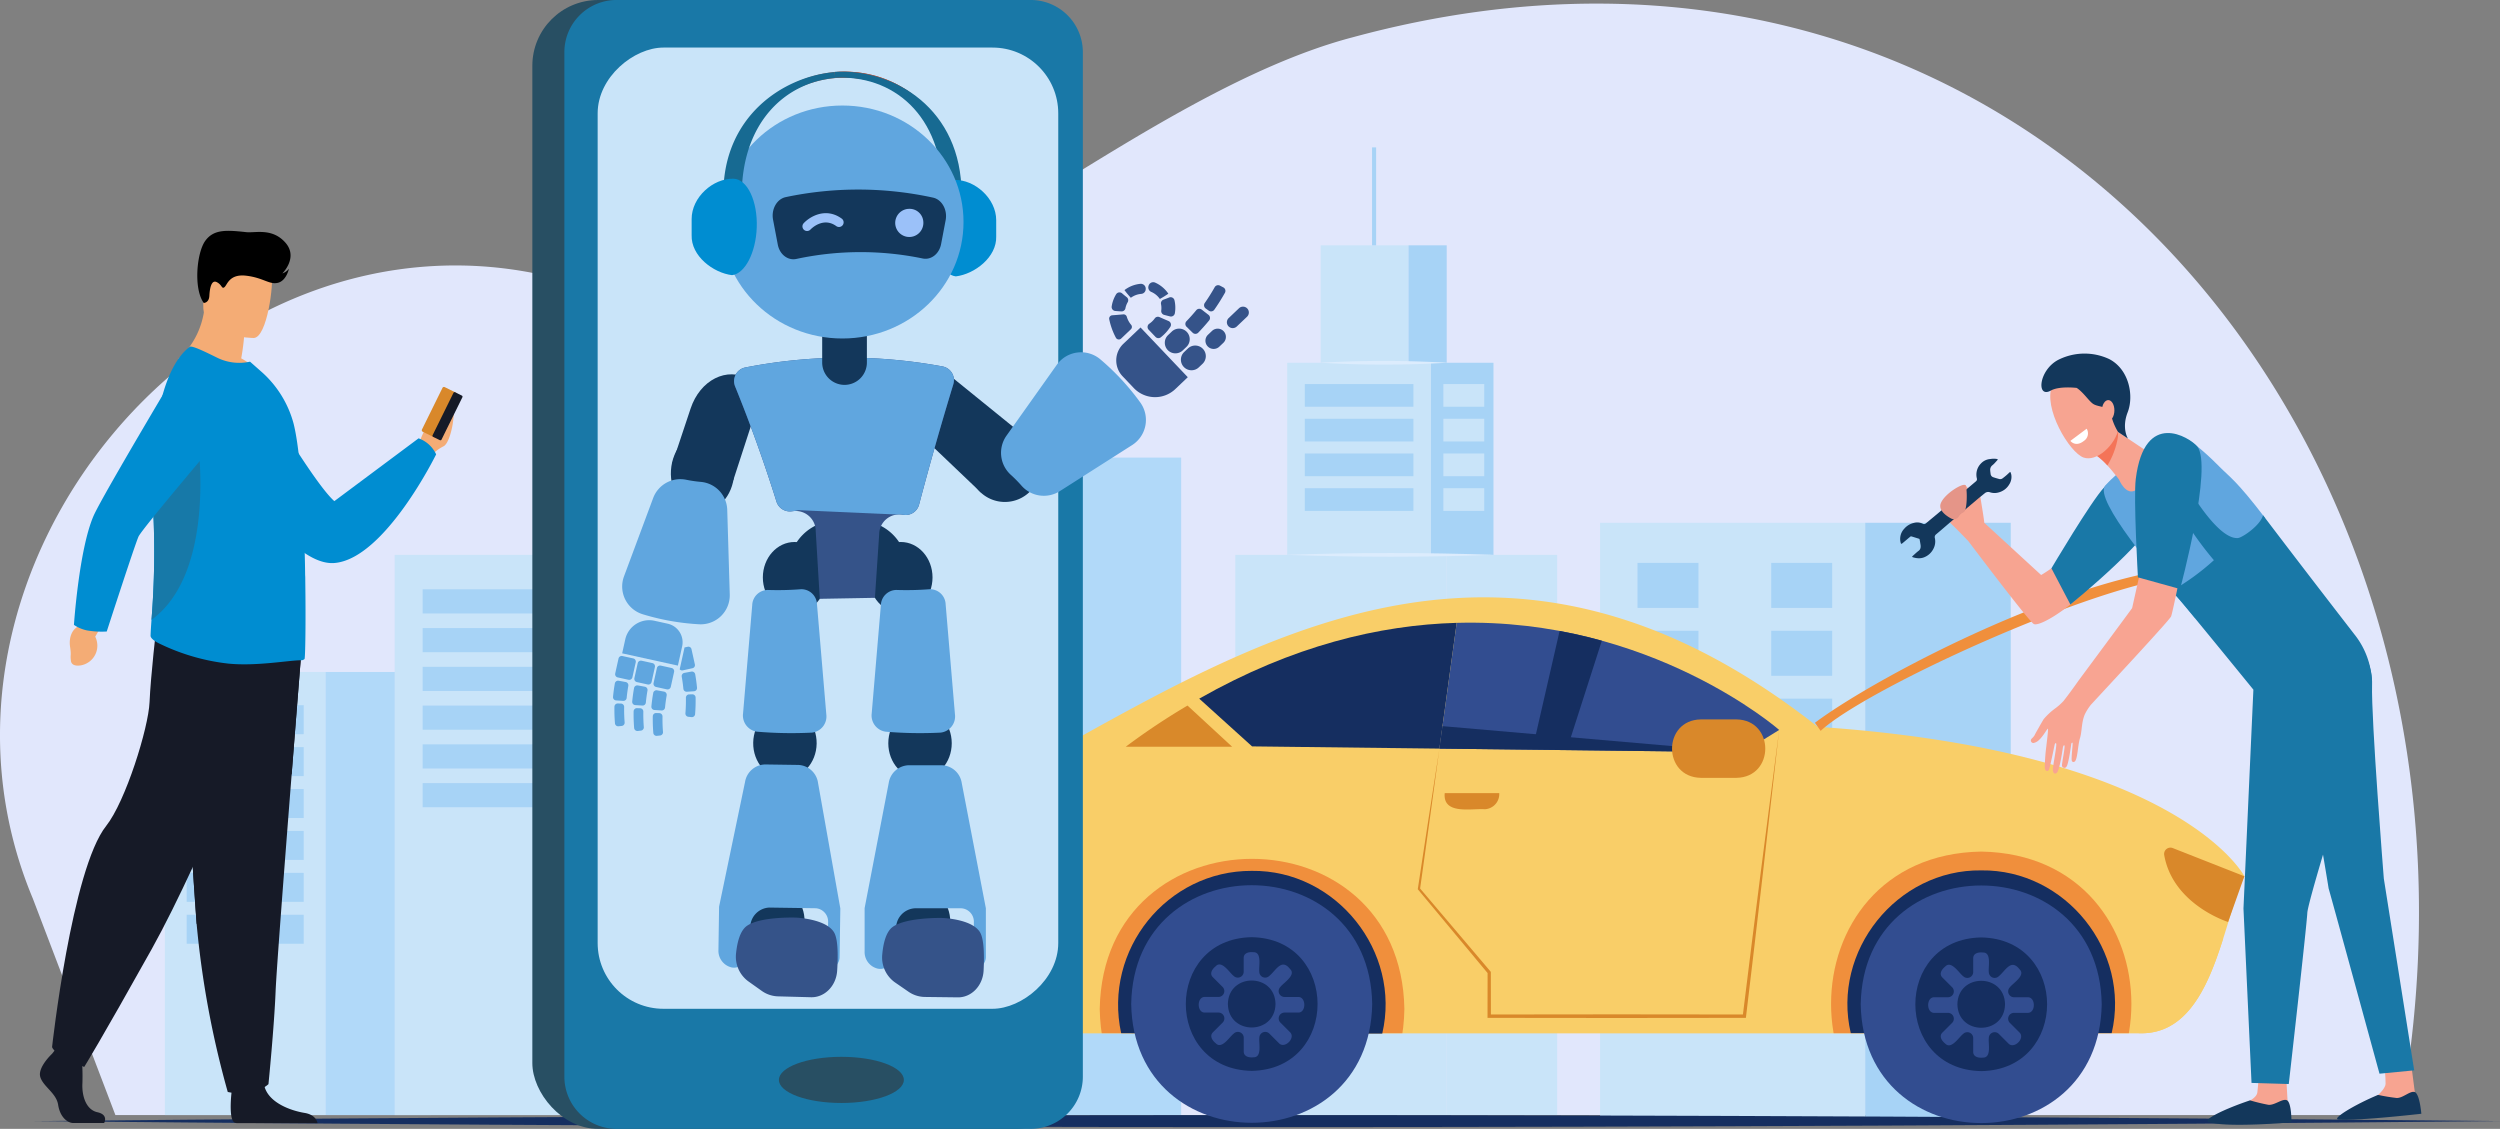 <svg xmlns="http://www.w3.org/2000/svg" xmlns:xlink="http://www.w3.org/1999/xlink" width="570" height="257.378" viewBox="0 0 570 257.378">
  <rect x="0" y="0" width="570" height="257.378" fill="#808080" stroke="none"/>
  <defs>
    <clipPath id="clip-path">
      <path id="Path_79330" data-name="Path 79330" d="M238.952,1213.371H507.5c16.824.771,19-24.743,24.241-35.784,0,0-14.638-28.49-97.26-34.073-80.074-63.014-141.413-9.922-198.967,19.038a4.415,4.415,0,0,0-2.435,3.4l-4.481,34.7c-.886,2.9,5.62,8.747,6.779,10.959A4.515,4.515,0,0,0,238.952,1213.371Z" transform="translate(-228.516 -1113.993)" fill="#f9ce68"/>
    </clipPath>
    <clipPath id="clip-path-2">
      <path id="Path_79347" data-name="Path 79347" d="M820.915,1163.285s-29.236-25.638-73.527-24.414l-3.945,28.677,69.232.826Z" transform="translate(-743.444 -1138.828)" fill="#324d90"/>
    </clipPath>
  </defs>
  <g id="Automotive_App_banner_" data-name="Automotive_App_banner " transform="translate(-23246.141 20310.824)">
    <g id="Mechanic_App_banner" transform="translate(18885 460)">
      <g id="Group_258198" data-name="Group 258198" transform="translate(-212 53.154)">
        <g id="Group_258197" data-name="Group 258197" transform="translate(4573.141 -20823.154)">
          <g id="Group_258185" data-name="Group 258185" transform="translate(0 0)">
            <g id="Group_258139" data-name="Group 258139" transform="translate(0 0)">
              <g id="Group_258130" data-name="Group 258130">
                <path id="Path_79322" data-name="Path 79322" d="M473.589,319.515c-23.98,6.276-49.89,22.976-71.151,36.043a152.118,152.118,0,0,1-110.973,18.768C213.5,354.918,141.308,440.953,172.63,515.9c0,0,18.82,49.353,18.82,49.353H712.379c27.982-151.129-84.286-287.636-238.789-245.738" transform="translate(-165.141 -311.846)" fill="#e1e7fc"/>
                <g id="Group_258129" data-name="Group 258129" transform="translate(37.585 32.78)">
                  <g id="Group_258109" data-name="Group 258109" transform="translate(151.508 24.984)">
                    <rect id="Rectangle_2331" data-name="Rectangle 2331" width="53.476" height="149.9" transform="translate(0 45.743)" fill="#f1f8fe"/>
                    <rect id="Rectangle_2332" data-name="Rectangle 2332" width="26.738" height="149.9" transform="translate(53.476 45.743)" fill="#b1d9f9"/>
                    <g id="Group_258107" data-name="Group 258107" transform="translate(6.733 55.29)">
                      <g id="Group_258102" data-name="Group 258102">
                        <rect id="Rectangle_2333" data-name="Rectangle 2333" width="5.357" height="17.544" fill="#dcecfd"/>
                        <rect id="Rectangle_2334" data-name="Rectangle 2334" width="5.357" height="17.544" transform="translate(11.551)" fill="#dcecfd"/>
                        <rect id="Rectangle_2335" data-name="Rectangle 2335" width="5.357" height="17.544" transform="translate(23.101)" fill="#dcecfd"/>
                        <rect id="Rectangle_2336" data-name="Rectangle 2336" width="5.357" height="17.544" transform="translate(34.652)" fill="#dcecfd"/>
                      </g>
                      <g id="Group_258103" data-name="Group 258103" transform="translate(0 22.477)">
                        <rect id="Rectangle_2337" data-name="Rectangle 2337" width="5.357" height="17.544" fill="#dcecfd"/>
                        <rect id="Rectangle_2338" data-name="Rectangle 2338" width="5.357" height="17.544" transform="translate(11.551)" fill="#dcecfd"/>
                        <rect id="Rectangle_2339" data-name="Rectangle 2339" width="5.357" height="17.544" transform="translate(23.101)" fill="#dcecfd"/>
                        <rect id="Rectangle_2340" data-name="Rectangle 2340" width="5.357" height="17.544" transform="translate(34.652)" fill="#dcecfd"/>
                      </g>
                      <g id="Group_258104" data-name="Group 258104" transform="translate(0 44.999)">
                        <rect id="Rectangle_2341" data-name="Rectangle 2341" width="5.357" height="17.544" fill="#dcecfd"/>
                        <rect id="Rectangle_2342" data-name="Rectangle 2342" width="5.357" height="17.544" transform="translate(11.551)" fill="#dcecfd"/>
                        <rect id="Rectangle_2343" data-name="Rectangle 2343" width="5.357" height="17.544" transform="translate(23.101)" fill="#dcecfd"/>
                        <rect id="Rectangle_2344" data-name="Rectangle 2344" width="5.357" height="17.544" transform="translate(34.652)" fill="#dcecfd"/>
                      </g>
                      <g id="Group_258105" data-name="Group 258105" transform="translate(0 67.52)">
                        <rect id="Rectangle_2345" data-name="Rectangle 2345" width="5.357" height="17.544" fill="#dcecfd"/>
                        <rect id="Rectangle_2346" data-name="Rectangle 2346" width="5.357" height="17.544" transform="translate(11.551)" fill="#dcecfd"/>
                        <rect id="Rectangle_2347" data-name="Rectangle 2347" width="5.357" height="17.544" transform="translate(23.101)" fill="#dcecfd"/>
                        <rect id="Rectangle_2348" data-name="Rectangle 2348" width="5.357" height="17.544" transform="translate(34.652)" fill="#dcecfd"/>
                      </g>
                      <g id="Group_258106" data-name="Group 258106" transform="translate(0 90.042)">
                        <rect id="Rectangle_2349" data-name="Rectangle 2349" width="5.357" height="17.544" fill="#dcecfd"/>
                        <rect id="Rectangle_2350" data-name="Rectangle 2350" width="5.357" height="17.544" transform="translate(11.551)" fill="#dcecfd"/>
                        <rect id="Rectangle_2351" data-name="Rectangle 2351" width="5.357" height="17.544" transform="translate(23.101)" fill="#dcecfd"/>
                        <rect id="Rectangle_2352" data-name="Rectangle 2352" width="5.357" height="17.544" transform="translate(34.652)" fill="#dcecfd"/>
                      </g>
                    </g>
                    <g id="Group_258108" data-name="Group 258108" transform="translate(19.464)">
                      <rect id="Rectangle_2353" data-name="Rectangle 2353" width="26.738" height="20.707" transform="translate(0 25.036)" fill="#ffbd70"/>
                      <rect id="Rectangle_2354" data-name="Rectangle 2354" width="11.707" height="20.707" transform="translate(26.738 25.036)" fill="#ffbd70"/>
                      <rect id="Rectangle_2355" data-name="Rectangle 2355" width="2.113" height="25.036" transform="translate(15.727)" fill="#ffbd70"/>
                    </g>
                    <path id="Path_79323" data-name="Path 79323" d="M1179.741,813.764c12.755-.56,25.69-.564,38.445,0-12.755.564-25.69.56-38.445,0Z" transform="translate(-1160.277 -768.021)" fill="#dcecfd"/>
                  </g>
                  <g id="Group_258117" data-name="Group 258117" transform="translate(0 119.605)">
                    <rect id="Rectangle_2356" data-name="Rectangle 2356" width="36.635" height="101.022" fill="#c9e4f9"/>
                    <rect id="Rectangle_2357" data-name="Rectangle 2357" width="24.04" height="101.022" transform="translate(36.635)" fill="#b1d9f9"/>
                    <g id="Group_258116" data-name="Group 258116" transform="translate(4.975 7.577)">
                      <g id="Group_258110" data-name="Group 258110">
                        <rect id="Rectangle_2358" data-name="Rectangle 2358" width="6.611" height="6.611" fill="#a7d3f6"/>
                        <rect id="Rectangle_2359" data-name="Rectangle 2359" width="6.611" height="6.611" transform="translate(10.037)" fill="#a7d3f6"/>
                        <rect id="Rectangle_2360" data-name="Rectangle 2360" width="6.611" height="6.611" transform="translate(20.074)" fill="#a7d3f6"/>
                      </g>
                      <g id="Group_258111" data-name="Group 258111" transform="translate(0 9.556)">
                        <rect id="Rectangle_2361" data-name="Rectangle 2361" width="6.611" height="6.611" fill="#a7d3f6"/>
                        <rect id="Rectangle_2362" data-name="Rectangle 2362" width="6.611" height="6.611" transform="translate(10.037)" fill="#a7d3f6"/>
                        <rect id="Rectangle_2363" data-name="Rectangle 2363" width="6.611" height="6.611" transform="translate(20.074)" fill="#a7d3f6"/>
                      </g>
                      <g id="Group_258112" data-name="Group 258112" transform="translate(0 19.112)">
                        <rect id="Rectangle_2364" data-name="Rectangle 2364" width="6.611" height="6.611" fill="#a7d3f6"/>
                        <rect id="Rectangle_2365" data-name="Rectangle 2365" width="6.611" height="6.611" transform="translate(10.037)" fill="#a7d3f6"/>
                        <rect id="Rectangle_2366" data-name="Rectangle 2366" width="6.611" height="6.611" transform="translate(20.074)" fill="#a7d3f6"/>
                      </g>
                      <g id="Group_258113" data-name="Group 258113" transform="translate(0 28.668)">
                        <rect id="Rectangle_2367" data-name="Rectangle 2367" width="6.611" height="6.611" fill="#a7d3f6"/>
                        <rect id="Rectangle_2368" data-name="Rectangle 2368" width="6.611" height="6.611" transform="translate(10.037)" fill="#a7d3f6"/>
                        <rect id="Rectangle_2369" data-name="Rectangle 2369" width="6.611" height="6.611" transform="translate(20.074)" fill="#a7d3f6"/>
                      </g>
                      <g id="Group_258114" data-name="Group 258114" transform="translate(0 38.224)">
                        <rect id="Rectangle_2370" data-name="Rectangle 2370" width="6.611" height="6.611" fill="#a7d3f6"/>
                        <rect id="Rectangle_2371" data-name="Rectangle 2371" width="6.611" height="6.611" transform="translate(10.037)" fill="#a7d3f6"/>
                        <rect id="Rectangle_2372" data-name="Rectangle 2372" width="6.611" height="6.611" transform="translate(20.074)" fill="#a7d3f6"/>
                      </g>
                      <g id="Group_258115" data-name="Group 258115" transform="translate(0 47.78)">
                        <rect id="Rectangle_2373" data-name="Rectangle 2373" width="6.611" height="6.611" fill="#a7d3f6"/>
                        <rect id="Rectangle_2374" data-name="Rectangle 2374" width="6.611" height="6.611" transform="translate(10.037)" fill="#a7d3f6"/>
                        <rect id="Rectangle_2375" data-name="Rectangle 2375" width="6.611" height="6.611" transform="translate(20.074)" fill="#a7d3f6"/>
                      </g>
                    </g>
                  </g>
                  <g id="Group_258121" data-name="Group 258121" transform="translate(52.395 92.907)">
                    <g id="Group_258119" data-name="Group 258119">
                      <rect id="Rectangle_2376" data-name="Rectangle 2376" width="48.209" height="127.72" fill="#c9e4f9"/>
                      <rect id="Rectangle_2377" data-name="Rectangle 2377" width="25.187" height="127.073" transform="translate(48.209)" fill="#bedbfa"/>
                      <g id="Group_258118" data-name="Group 258118" transform="translate(6.383 7.849)">
                        <rect id="Rectangle_2378" data-name="Rectangle 2378" width="35.443" height="5.507" fill="#a7d3f6"/>
                        <rect id="Rectangle_2379" data-name="Rectangle 2379" width="35.443" height="5.507" transform="translate(0 8.838)" fill="#a7d3f6"/>
                        <rect id="Rectangle_2380" data-name="Rectangle 2380" width="35.443" height="5.507" transform="translate(0 17.675)" fill="#a7d3f6"/>
                        <rect id="Rectangle_2381" data-name="Rectangle 2381" width="35.443" height="5.507" transform="translate(0 26.512)" fill="#a7d3f6"/>
                        <rect id="Rectangle_2382" data-name="Rectangle 2382" width="35.443" height="5.507" transform="translate(0 35.35)" fill="#a7d3f6"/>
                        <rect id="Rectangle_2383" data-name="Rectangle 2383" width="35.443" height="5.507" transform="translate(0 44.187)" fill="#a7d3f6"/>
                      </g>
                    </g>
                    <g id="Group_258120" data-name="Group 258120" transform="translate(51.288 7.849)">
                      <rect id="Rectangle_2384" data-name="Rectangle 2384" width="19.282" height="5.507" fill="#dcecfd"/>
                      <rect id="Rectangle_2385" data-name="Rectangle 2385" width="19.282" height="5.507" transform="translate(0 8.838)" fill="#dcecfd"/>
                      <rect id="Rectangle_2386" data-name="Rectangle 2386" width="19.282" height="5.507" transform="translate(0 17.675)" fill="#dcecfd"/>
                      <rect id="Rectangle_2387" data-name="Rectangle 2387" width="19.282" height="5.507" transform="translate(0 26.512)" fill="#dcecfd"/>
                      <rect id="Rectangle_2388" data-name="Rectangle 2388" width="19.282" height="5.507" transform="translate(0 35.35)" fill="#dcecfd"/>
                      <rect id="Rectangle_2389" data-name="Rectangle 2389" width="19.282" height="5.507" transform="translate(0 44.187)" fill="#dcecfd"/>
                    </g>
                  </g>
                  <g id="Group_258128" data-name="Group 258128" transform="translate(244.057)">
                    <g id="Group_258125" data-name="Group 258125" transform="translate(0 92.907)">
                      <g id="Group_258123" data-name="Group 258123">
                        <rect id="Rectangle_2390" data-name="Rectangle 2390" width="48.209" height="127.72" fill="#c9e4f9"/>
                        <rect id="Rectangle_2391" data-name="Rectangle 2391" width="25.187" height="127.72" transform="translate(48.209)" fill="#c9e4f9"/>
                        <g id="Group_258122" data-name="Group 258122" transform="translate(6.383 7.849)">
                          <rect id="Rectangle_2392" data-name="Rectangle 2392" width="35.443" height="5.507" fill="#c9e4f9"/>
                          <rect id="Rectangle_2393" data-name="Rectangle 2393" width="35.443" height="5.507" transform="translate(0 8.838)" fill="#c9e4f9"/>
                          <rect id="Rectangle_2394" data-name="Rectangle 2394" width="35.443" height="5.507" transform="translate(0 17.675)" fill="#c9e4f9"/>
                          <rect id="Rectangle_2395" data-name="Rectangle 2395" width="35.443" height="5.507" transform="translate(0 26.512)" fill="#c9e4f9"/>
                          <rect id="Rectangle_2396" data-name="Rectangle 2396" width="35.443" height="5.507" transform="translate(0 35.35)" fill="#c9e4f9"/>
                          <rect id="Rectangle_2397" data-name="Rectangle 2397" width="35.443" height="5.507" transform="translate(0 44.187)" fill="#c9e4f9"/>
                        </g>
                      </g>
                      <g id="Group_258124" data-name="Group 258124" transform="translate(51.288 7.849)">
                        <rect id="Rectangle_2398" data-name="Rectangle 2398" width="19.282" height="5.507" fill="#c9e4f9"/>
                        <rect id="Rectangle_2399" data-name="Rectangle 2399" width="19.282" height="5.507" transform="translate(0 8.838)" fill="#c9e4f9"/>
                        <rect id="Rectangle_2400" data-name="Rectangle 2400" width="19.282" height="5.507" transform="translate(0 17.675)" fill="#c9e4f9"/>
                        <rect id="Rectangle_2401" data-name="Rectangle 2401" width="19.282" height="5.507" transform="translate(0 26.512)" fill="#c9e4f9"/>
                        <rect id="Rectangle_2402" data-name="Rectangle 2402" width="19.282" height="5.507" transform="translate(0 35.35)" fill="#c9e4f9"/>
                        <rect id="Rectangle_2403" data-name="Rectangle 2403" width="19.282" height="5.507" transform="translate(0 44.187)" fill="#c9e4f9"/>
                      </g>
                    </g>
                    <rect id="Rectangle_2404" data-name="Rectangle 2404" width="32.779" height="43.802" transform="translate(11.845 49.105)" fill="#c9e4f9"/>
                    <rect id="Rectangle_2405" data-name="Rectangle 2405" width="14.249" height="43.802" transform="translate(44.623 49.105)" fill="#a7d3f6"/>
                    <rect id="Rectangle_2406" data-name="Rectangle 2406" width="20.035" height="26.773" transform="translate(19.464 22.332)" fill="#c9e4f9"/>
                    <rect id="Rectangle_2407" data-name="Rectangle 2407" width="8.71" height="26.773" transform="translate(39.499 22.332)" fill="#a7d3f6"/>
                    <path id="Path_79324" data-name="Path 79324" d="M1592.914,921.668c15.605-.56,31.422-.564,47.028,0-15.606.564-31.422.56-47.028,0Z" transform="translate(-1581.07 -828.761)" fill="#dcecfd"/>
                    <path id="Path_79325" data-name="Path 79325" d="M1629.982,708.578a245.359,245.359,0,0,1,28.745,0,245.279,245.279,0,0,1-28.745,0Z" transform="translate(-1610.518 -659.472)" fill="#dcecfd"/>
                    <g id="Group_258126" data-name="Group 258126" transform="translate(15.854 53.959)">
                      <rect id="Rectangle_2408" data-name="Rectangle 2408" width="24.76" height="5.176" fill="#a7d3f6"/>
                      <rect id="Rectangle_2409" data-name="Rectangle 2409" width="24.76" height="5.176" transform="translate(0 7.916)" fill="#a7d3f6"/>
                      <rect id="Rectangle_2410" data-name="Rectangle 2410" width="24.76" height="5.176" transform="translate(0 15.832)" fill="#a7d3f6"/>
                      <rect id="Rectangle_2411" data-name="Rectangle 2411" width="24.76" height="5.176" transform="translate(0 23.748)" fill="#a7d3f6"/>
                    </g>
                    <g id="Group_258127" data-name="Group 258127" transform="translate(47.449 53.959)">
                      <rect id="Rectangle_2412" data-name="Rectangle 2412" width="9.314" height="5.176" fill="#c9e4f9"/>
                      <rect id="Rectangle_2413" data-name="Rectangle 2413" width="9.314" height="5.176" transform="translate(0 7.916)" fill="#c9e4f9"/>
                      <rect id="Rectangle_2414" data-name="Rectangle 2414" width="9.314" height="5.176" transform="translate(0 15.832)" fill="#c9e4f9"/>
                      <rect id="Rectangle_2415" data-name="Rectangle 2415" width="9.314" height="5.176" transform="translate(0 23.748)" fill="#c9e4f9"/>
                    </g>
                    <rect id="Rectangle_2416" data-name="Rectangle 2416" width="0.93" height="22.332" transform="translate(31.185)" fill="#a7d3f6"/>
                  </g>
                </g>
              </g>
              <g id="Group_258138" data-name="Group 258138" transform="translate(364.818 118.369)">
                <rect id="Rectangle_2417" data-name="Rectangle 2417" width="60.449" height="135.877" fill="#c9e4f9"/>
                <rect id="Rectangle_2418" data-name="Rectangle 2418" width="33.179" height="135.877" transform="translate(60.449)" fill="#a7d3f6"/>
                <g id="Group_258137" data-name="Group 258137" transform="translate(8.535 9.139)">
                  <g id="Group_258131" data-name="Group 258131">
                    <rect id="Rectangle_2419" data-name="Rectangle 2419" width="13.898" height="10.27" fill="#a7d3f6"/>
                    <rect id="Rectangle_2420" data-name="Rectangle 2420" width="13.898" height="10.27" transform="translate(30.486)" fill="#a7d3f6"/>
                  </g>
                  <g id="Group_258132" data-name="Group 258132" transform="translate(0 15.478)">
                    <rect id="Rectangle_2421" data-name="Rectangle 2421" width="13.898" height="10.27" fill="#a7d3f6"/>
                    <rect id="Rectangle_2422" data-name="Rectangle 2422" width="13.898" height="10.27" transform="translate(30.486)" fill="#a7d3f6"/>
                  </g>
                  <g id="Group_258133" data-name="Group 258133" transform="translate(0 30.956)">
                    <rect id="Rectangle_2423" data-name="Rectangle 2423" width="13.898" height="10.27" fill="#a7d3f6"/>
                    <rect id="Rectangle_2424" data-name="Rectangle 2424" width="13.898" height="10.27" transform="translate(30.486)" fill="#a7d3f6"/>
                  </g>
                  <g id="Group_258134" data-name="Group 258134" transform="translate(0 46.434)">
                    <rect id="Rectangle_2425" data-name="Rectangle 2425" width="13.898" height="10.27" fill="#a7d3f6"/>
                    <rect id="Rectangle_2426" data-name="Rectangle 2426" width="13.898" height="10.27" transform="translate(30.486)" fill="#a7d3f6"/>
                  </g>
                  <g id="Group_258135" data-name="Group 258135" transform="translate(0 61.912)">
                    <rect id="Rectangle_2427" data-name="Rectangle 2427" width="13.898" height="10.27" fill="#a7d3f6"/>
                    <rect id="Rectangle_2428" data-name="Rectangle 2428" width="13.898" height="10.27" transform="translate(30.486)" fill="#a7d3f6"/>
                  </g>
                  <g id="Group_258136" data-name="Group 258136" transform="translate(0 77.39)">
                    <rect id="Rectangle_2429" data-name="Rectangle 2429" width="13.898" height="10.27" fill="#a7d3f6"/>
                    <rect id="Rectangle_2430" data-name="Rectangle 2430" width="13.898" height="10.27" transform="translate(30.486)" fill="#a7d3f6"/>
                  </g>
                </g>
              </g>
            </g>
            <path id="Path_79326" data-name="Path 79326" d="M203.228,1626.062c186.471-1.814,375.7-1.833,562.171,0-186.467,1.833-375.7,1.815-562.171,0Z" transform="translate(-195.399 -1371.275)" fill="#152e60"/>
          </g>
        </g>
      </g>
      <g id="Group_258209" data-name="Group 258209" transform="translate(4569.634 -20641.877)">
        <g id="Group_258151" data-name="Group 258151" transform="translate(0)">
          <g id="Group_258150" data-name="Group 258150" transform="translate(0 7.247)">
            <g id="Group_258141" data-name="Group 258141">
              <path id="Path_79327" data-name="Path 79327" d="M238.952,1213.371H507.5c16.824.771,19-24.743,24.241-35.784,0,0-14.638-28.49-97.26-34.073-80.074-63.014-141.413-9.922-198.967,19.038a4.415,4.415,0,0,0-2.435,3.4l-4.481,34.7c-.886,2.9,5.62,8.747,6.779,10.959A4.515,4.515,0,0,0,238.952,1213.371Z" transform="translate(-228.516 -1113.993)" fill="#f9ce68"/>
              <g id="Group_258140" data-name="Group 258140" clip-path="url(#clip-path)">
                <path id="Path_79580" data-name="Path 79580" d="M0,0H311.754V23.739H0Z" transform="translate(-8.528 77.781)" fill="#f9ce68"/>
                <path id="Path_79328" data-name="Path 79328" d="M1161.85,1363.367c45.653.78,45.646,68.688,0,69.461-45.652-.779-45.645-68.687,0-69.461" transform="translate(-918.623 -1305.402)" fill="#f08f3c"/>
                <path id="Path_79329" data-name="Path 79329" d="M479.726,1404.731c-.78,45.653-68.688,45.646-69.461,0C411.045,1359.077,478.953,1359.084,479.726,1404.731Z" transform="translate(-368.019 -1310.871)" fill="#f08f3c"/>
              </g>
            </g>
            <g id="Group_258143" data-name="Group 258143" transform="translate(46.43 62.363)">
              <path id="Path_79331" data-name="Path 79331" d="M458.747,1382.289c-19.321-.082-33.9,18-29.786,37.013,14.47.041,44.962.13,59.53.087C492.876,1400.7,477.988,1382.042,458.747,1382.289Z" transform="translate(-428.262 -1382.287)" fill="#152e60"/>
              <g id="Group_258142" data-name="Group 258142" transform="translate(2.989 3.271)">
                <path id="Path_79332" data-name="Path 79332" d="M496.07,1423.443c-.617,36.115-54.338,36.11-54.949,0C441.738,1387.327,495.459,1387.333,496.07,1423.443Z" transform="translate(-441.121 -1396.358)" fill="#324d90"/>
                <path id="Path_79333" data-name="Path 79333" d="M509.721,1477.8c-20.029-.359-20.026-30.124,0-30.48C529.75,1447.674,529.747,1477.439,509.721,1477.8Z" transform="translate(-482.247 -1435.47)" fill="#152e60"/>
                <path id="Path_79334" data-name="Path 79334" d="M530.034,1472.227h-3.117a1.338,1.338,0,0,1-.946-2.284c.673-.924,3.694-2.712,2.2-4.1-1.942-2.513-3.225.364-4.72,1.58a1.338,1.338,0,0,1-2.284-.946c-.166-1.145.679-4.5-1.338-4.455-.96-.106-2.239.121-2.221,1.338v3.117a1.338,1.338,0,0,1-2.284.946c-.924-.673-2.712-3.694-4.1-2.2-.753.6-1.5,1.668-.624,2.516l2.2,2.2a1.338,1.338,0,0,1-.946,2.284H508.75c-1.862-.049-1.858,3.608,0,3.558h3.117a1.338,1.338,0,0,1,.946,2.284l-2.2,2.2c-.864.84-.138,1.921.624,2.516,1.391,1.478,3.162-1.515,4.1-2.2a1.338,1.338,0,0,1,2.284.946v3.117c-.017,1.2,1.261,1.456,2.221,1.338,2.018.039,1.172-3.29,1.338-4.455a1.338,1.338,0,0,1,2.284-.946l2.2,2.2c1.3,1.34,3.853-1.214,2.516-2.516l-2.2-2.2a1.338,1.338,0,0,1,.946-2.284h3.117C531.9,1475.833,531.892,1472.178,530.034,1472.227Z" transform="translate(-491.959 -1446.745)" fill="#324d90"/>
                <path id="Path_79335" data-name="Path 79335" d="M546.817,1495.2c-.122,7.139-10.741,7.138-10.862,0C536.077,1488.061,546.7,1488.062,546.817,1495.2Z" transform="translate(-513.911 -1468.115)" fill="#152e60"/>
              </g>
            </g>
            <g id="Group_258145" data-name="Group 258145" transform="translate(212.71 62.249)">
              <path id="Path_79336" data-name="Path 79336" d="M1174.138,1381.8c-19.241-.248-34.129,18.416-29.744,37.1h59.489C1208.267,1400.211,1193.379,1381.55,1174.138,1381.8Z" transform="translate(-1143.622 -1381.795)" fill="#152e60"/>
              <g id="Group_258144" data-name="Group 258144" transform="translate(3.042 3.448)">
                <path id="Path_79337" data-name="Path 79337" d="M1211.656,1423.712c-.617,36.115-54.338,36.11-54.95,0C1157.324,1387.6,1211.045,1387.6,1211.656,1423.712Z" transform="translate(-1156.707 -1396.628)" fill="#324d90"/>
                <path id="Path_79338" data-name="Path 79338" d="M1225.307,1478.064c-20.029-.359-20.026-30.124,0-30.48C1245.336,1447.943,1245.332,1477.708,1225.307,1478.064Z" transform="translate(-1197.832 -1435.74)" fill="#152e60"/>
                <path id="Path_79339" data-name="Path 79339" d="M1245.62,1472.5H1242.5a1.338,1.338,0,0,1-.946-2.283c.673-.924,3.694-2.712,2.2-4.1-1.942-2.513-3.225.363-4.72,1.58a1.338,1.338,0,0,1-2.284-.946c-.166-1.145.679-4.5-1.338-4.455-.959-.105-2.238.121-2.221,1.338v3.117a1.338,1.338,0,0,1-2.284.946c-.924-.673-2.712-3.694-4.1-2.2-.753.6-1.5,1.668-.624,2.516l2.2,2.2a1.338,1.338,0,0,1-.946,2.283h-3.117c-1.863-.048-1.858,3.608,0,3.558h3.117a1.338,1.338,0,0,1,.946,2.284l-2.2,2.2c-.864.84-.138,1.921.624,2.516,1.391,1.478,3.162-1.515,4.1-2.2a1.338,1.338,0,0,1,2.283.946v3.117c-.017,1.205,1.261,1.456,2.221,1.338,2.018.039,1.172-3.29,1.338-4.455a1.338,1.338,0,0,1,2.284-.946l2.2,2.2c1.3,1.339,3.854-1.215,2.516-2.516l-2.2-2.2a1.338,1.338,0,0,1,.946-2.284h3.117C1247.482,1476.1,1247.478,1472.447,1245.62,1472.5Z" transform="translate(-1207.545 -1447.014)" fill="#324d90"/>
                <path id="Path_79340" data-name="Path 79340" d="M1262.4,1495.47c-.122,7.139-10.741,7.138-10.862,0C1251.663,1488.331,1262.282,1488.332,1262.4,1495.47Z" transform="translate(-1229.497 -1468.385)" fill="#152e60"/>
              </g>
            </g>
            <path id="Path_79341" data-name="Path 79341" d="M804.624,1244.044c-2.361,21.079-5.02,44.3-7.553,65.313l-.04.335c-14.87.034-44.035.054-58.907,0v-.385l.016-9.963.086.237c-4.015-4.814-12-14.4-16.008-19.223,1.522-10.051,3.361-22.013,4.941-32.056-1.355,10.035-3,21.989-4.419,32.018l-.057-.2c4.065,4.784,12.138,14.3,16.195,19.089,0,.174.016,9.928.016,10.1l-.385-.385c14.5-.053,43.687-.034,58.182,0l-.379.336c2.578-21,5.545-44.2,8.312-65.221Z" transform="translate(-607.461 -1213.814)" fill="#d9882a"/>
            <path id="Path_79342" data-name="Path 79342" d="M757.7,1309.7c-2.967-.228-9.6,1.34-9.114-3.678h12.432A3.464,3.464,0,0,1,757.7,1309.7Z" transform="translate(-627.682 -1261.388)" fill="#d9882a"/>
            <path id="Path_79343" data-name="Path 79343" d="M449.873,1220.138l10.169,9.387h-24.25A153.184,153.184,0,0,1,449.873,1220.138Z" transform="translate(-387.612 -1195.465)" fill="#d9892a"/>
            <g id="Group_258148" data-name="Group 258148" transform="translate(64.934 5.773)">
              <path id="Path_79344" data-name="Path 79344" d="M507.871,1156.294l12.043,10.884,42.715.509,3.945-28.677C549.066,1139.495,529.208,1144.173,507.871,1156.294Z" transform="translate(-507.871 -1138.969)" fill="#152e60"/>
              <g id="Group_258147" data-name="Group 258147" transform="translate(54.757)">
                <path id="Path_79345" data-name="Path 79345" d="M820.915,1163.285s-29.236-25.638-73.527-24.414l-3.945,28.677,69.232.826Z" transform="translate(-743.444 -1138.828)" fill="#324d90"/>
                <g id="Group_258146" data-name="Group 258146" clip-path="url(#clip-path-2)">
                  <path id="Path_79346" data-name="Path 79346" d="M842.41,1139.011l-6.287,27.409h8l8.385-26.108Z" transform="translate(-814.58 -1138.968)" fill="#152e60"/>
                </g>
              </g>
            </g>
            <path id="Path_79348" data-name="Path 79348" d="M744.15,1240.33l68.527,5.951-69.232-.826Z" transform="translate(-623.753 -1210.964)" fill="#152e60"/>
            <path id="Path_79349" data-name="Path 79349" d="M986.322,1247.043H978.2c-8.756-.149-8.759-13.177,0-13.325h8.122C995.077,1233.867,995.08,1246.894,986.322,1247.043Z" transform="translate(-798.899 -1205.889)" fill="#d9882a"/>
            <g id="Group_258149" data-name="Group 258149" transform="translate(1.715 57.066)">
              <path id="Path_79350" data-name="Path 79350" d="M1456.267,1359.6l16.329,6.426-3.713,10.424s-12.586-3.932-14.567-15.265A1.443,1.443,0,0,1,1456.267,1359.6Z" transform="translate(-1171.085 -1359.499)" fill="#d9882a"/>
              <path id="Path_79351" data-name="Path 79351" d="M237.837,1367.712h13.4a1.7,1.7,0,0,1,1.363,2.7c-.685.492-8.893,13.187-9.973,12.341H235.9Z" transform="translate(-235.895 -1365.803)" fill="#d9882a"/>
            </g>
          </g>
          <path id="Path_79352" data-name="Path 79352" d="M1209.716,1093.867l-4.245-9.427a2.759,2.759,0,0,0-2.642-1.622c-28.385-.229-76.49,24.95-91.025,35.837l1.3,1.857c11.618-10.855,78.569-40.838,90.287-34.673C1204.693,1087.456,1206.955,1094.222,1209.716,1093.867Z" transform="translate(-906.489 -1082.815)" fill="#f08f3c"/>
        </g>
      </g>
      <g id="Group_258211" data-name="Group 258211" transform="translate(4794.377 -20690.211)">
        <g id="Group_258192" data-name="Group 258192" transform="translate(0 23.975)">
          <path id="Path_79442" data-name="Path 79442" d="M2391.01,1028.625c.173-.183.3-.67.488-.833,1.254,1.012,1.7,3.881,1.954,3.72.33-.21.151-.373.1-.714s-.016-.224-.067-.566.549-.421.969-.514.468.462.549.951c.253,1.515.867,5.228.869,5.719l12.971,11.912a30.29,30.29,0,0,0,7.033-5.727c.495.783,1.011,1.251,1.5,1.092.989-.318,5.919-.955,10.5-1.888a107.659,107.659,0,0,1-9.314,10.541c-4.513,4.422-10.3,7.817-11.412,7.141-1.268-.771-14.9-18.873-14.9-18.875s-2.679-2.8-3.756-3.8a11.759,11.759,0,0,1-2.071-2.72C2388.43,1032.638,2389.415,1030.48,2391.01,1028.625Z" transform="translate(-2376.697 -1021.785)" fill="#f7a491"/>
          <path id="Path_79443" data-name="Path 79443" d="M2329.993,1011.768a3.2,3.2,0,0,0,.11.437c.04.123.11.142.224.08a.9.9,0,0,0,.135-.092c.127-.1.252-.208.377-.313.444-.373.886-.749,1.332-1.119a.374.374,0,0,1,.364-.123c.556.174,1.111.349,1.668.517a.222.222,0,0,1,.179.184c.074.423.154.844.217,1.269a2.046,2.046,0,0,1,.007.5,1.118,1.118,0,0,1-.457.816c-.482.355-.9.776-1.349,1.172-.175.156-.159.233.065.3a4.585,4.585,0,0,0,1.167.218,3.229,3.229,0,0,0,1.3-.187,4,4,0,0,0,2.2-1.988,3.542,3.542,0,0,0,.313-2.455.775.775,0,0,1,.277-.806c.317-.274.642-.538.96-.811.994-.85,1.982-1.706,2.979-2.552q2.755-2.341,5.517-4.673c.547-.461,1.106-.9,1.662-1.354a1.2,1.2,0,0,1,1.2-.206,3.313,3.313,0,0,0,1.9.041,3.95,3.95,0,0,0,2.471-1.839,3.143,3.143,0,0,0,.472-2.206,2.969,2.969,0,0,0-.175-.546c-.04-.1-.1-.107-.18-.036-.267.244-.526.5-.8.733s-.543.449-.825.66a.888.888,0,0,1-.775.161c-.461-.122-.919-.256-1.37-.41a.869.869,0,0,1-.593-.752c-.038-.273-.079-.547-.092-.821a1.3,1.3,0,0,1,.475-1.134,5.4,5.4,0,0,0,.48-.442c.229-.238.445-.488.666-.734a.579.579,0,0,0,.073-.1.088.088,0,0,0-.048-.14.83.83,0,0,0-.176-.043,4.151,4.151,0,0,0-1.321,0l-.172.021a3.22,3.22,0,0,0-2.087,1.015,3.6,3.6,0,0,0-.931,3.411.614.614,0,0,1-.209.655l-1.11.936q-2.569,2.172-5.14,4.344c-1.234,1.038-2.475,2.066-3.714,3.1q-.739.616-1.481,1.227a.575.575,0,0,1-.673.069,2.839,2.839,0,0,0-2.012-.2,4.08,4.08,0,0,0-2.231,1.346A3.344,3.344,0,0,0,2329.993,1011.768Z" transform="translate(-2329.941 -992.923)" fill="#13375b"/>
          <path id="Path_79444" data-name="Path 79444" d="M2387.228,1034.746a1.368,1.368,0,0,1-1.772.41c-1.144-.627-2.916-1.885-2.336-3.434.837-2.234,5.311-4.9,5.685-4.072s.411,5.843-.52,6.124A2.024,2.024,0,0,0,2387.228,1034.746Z" transform="translate(-2373.864 -1021.539)" fill="#e59588"/>
        </g>
        <path id="Path_79445" data-name="Path 79445" d="M2534.454,1035.229l-4.325-8.252s9.065-15.333,12.035-18.466c10.9-11.5,12.612,1.725,12.775,4.249C2555.3,1018.407,2534.454,1035.229,2534.454,1035.229Z" transform="translate(-2495.641 -978.018)" fill="#1978a7"/>
        <path id="Path_79446" data-name="Path 79446" d="M2620.211,1003.417l15.982-22.806c-6.583-8.618-8.019-9.282-10.381-11.673-8.595-8.7-10.547-7.478-12.832-6.691-1.552.535-3.928,3.009-3.928,3.009s-6.391,4.661-9.327,7.937c-2.779,3.1,12.355,20.834,16.71,25.766C2617.136,999.752,2618.44,1001.29,2620.211,1003.417Z" transform="translate(-2552.969 -943.102)" fill="#60a6df"/>
        <path id="Path_79447" data-name="Path 79447" d="M2799.9,1806.806s.342,6.071.345,6.083c.126.771.622,2.675.622,3.376,0,2.632-11.679-2.234-9.061-3.4.237-.106,1.478-.9,1.556-1.8.12-1.38.425-4.173.425-4.173Z" transform="translate(-2711.921 -1642.618)" fill="#f7a491"/>
        <path id="Path_79448" data-name="Path 79448" d="M2746.439,1841.6a42.031,42.031,0,0,0,4.146,1.007c1.4.2,3.256-1.494,4.25-1.036,1.093.5,1.05,5.04,1.05,5.04s-14.7,1.291-18.839-.045C2735.409,1846.041,2740.834,1843.479,2746.439,1841.6Z" transform="translate(-2666.666 -1671.331)" fill="#13375b"/>
        <path id="Path_79449" data-name="Path 79449" d="M2968.208,1796.531s.784,6.03.787,6.042c.181.76.815,2.623.866,3.322.192,2.625-11.811-1.378-9.285-2.732.229-.122,1.732-1.631,1.744-2.53.019-1.386-.2-3.572-.2-3.572Z" transform="translate(-2851.643 -1634.113)" fill="#f7a491"/>
        <path id="Path_79450" data-name="Path 79450" d="M2917.556,1831.535a41.935,41.935,0,0,0,4.208.7c1.416.1,3.139-1.727,4.163-1.343,1.127.423,1.5,4.944,1.5,4.944s-14.517,1.662-18.878,1.335C2906.833,1837.044,2912.1,1833.814,2917.556,1831.535Z" transform="translate(-2808.595 -1662.512)" fill="#13375b"/>
        <path id="Path_79451" data-name="Path 79451" d="M2875.288,1216.94s7.015,5.077,6.776,12.88,2.677,44.244,2.677,44.244l6.926,43.733-7.911.764s-11.851-43.367-11.608-42.249-5.159-30.767-5.159-30.767l8.505-25.277Z" transform="translate(-2774.467 -1154.372)" fill="#1978a7"/>
        <path id="Path_79452" data-name="Path 79452" d="M2588.186,951.136l8.05,5.378s.539,7.016-2.251,8.908c-2.341,1.588-3.937-2.337-3.937-2.337s-3.173-4.4-5.583-5.767S2588.186,951.136,2588.186,951.136Z" transform="translate(-2540.151 -934.36)" fill="#f7a491"/>
        <path id="Path_79453" data-name="Path 79453" d="M2589.62,954.342a17.87,17.87,0,0,1-2.215,5.526,13.838,13.838,0,0,0-2.939-2.55c-1.112-.632-.4-2,.68-3.284,1.531-1.594,3.042-2.9,3.042-2.9l1.64.96A7.66,7.66,0,0,1,2589.62,954.342Z" transform="translate(-2540.153 -934.36)" fill="#f47458"/>
        <path id="Path_79454" data-name="Path 79454" d="M2537.96,876.674c.143-.177,7.158,8.555,6.293,12.65s-5.106,7.833-8.053,6.805c-3.26-1.137-9.322-11.416-7.148-16.407S2537.96,876.674,2537.96,876.674Z" transform="translate(-2494.37 -872.418)" fill="#f7a491"/>
        <path id="Path_79455" data-name="Path 79455" d="M2520.59,855.26a13.281,13.281,0,0,1,11.773-.238c4.583,2.4,5.626,8.435,4.192,12.118s.069,6.005.069,6.005l-2.25-1.5a12.747,12.747,0,0,1-1.647-4.141c-.185-1.766-2.762-1.453-4.02-2.255-.969-.617-2.205-2.621-3.772-3.661,0,0-3.946-.484-5.886.6C2515.74,864.047,2516.21,857.7,2520.59,855.26Z" transform="translate(-2484.68 -853.758)" fill="#13375b"/>
        <path id="Path_79456" data-name="Path 79456" d="M2596.937,917.7c-.022,1.31.6,2.382,1.383,2.4s1.442-1.039,1.465-2.349-.6-2.382-1.383-2.4S2596.959,916.394,2596.937,917.7Z" transform="translate(-2550.939 -904.744)" fill="#f7a491"/>
        <path id="Path_79457" data-name="Path 79457" d="M2555.236,956l3.713-2.777a2.052,2.052,0,0,1-.615,2.77C2556.386,957.545,2555.236,956,2555.236,956Z" transform="translate(-2516.423 -936.092)" fill="#fff"/>
        <path id="Path_79458" data-name="Path 79458" d="M2708.6,1010.187s-12.11-15.627-21.237-27.683c-.6,2.328-4.725,5.12-5.722,5.2-6.106.519-16.43-20.214-16.224-20.92l-.713-2.017a6.263,6.263,0,0,0-2.9,1.786c3.246,13.581,14.359,26.2,14.359,26.2a54.045,54.045,0,0,1-9.6,6.983c.594.688,1.116,1.285,1.535,1.76,1.948,2.207,17.068,20.779,17.068,20.779l-2.261,49.9,1.837,39.762,8.492.255s4.064-35.763,4.226-39,12.658-42.82,14-46.964A18.294,18.294,0,0,0,2708.6,1010.187Z" transform="translate(-2604.63 -945.646)" fill="#1978a7"/>
        <path id="Path_79459" data-name="Path 79459" d="M2514.125,1117.991c.5-1.6.315-3.634,1.124-5.474a11.7,11.7,0,0,1,1.369-2.157c4.955-5.368,17.891-19.256,18.287-20.149.469-1.057,4.854-23.189,4.854-23.189l-9.393,1.8-4.343,19.49c-.6.864-12.167,16.462-12.167,16.462s-2.262,3.227-3.555,4.809a13.466,13.466,0,0,1-2,1.736,15.365,15.365,0,0,0-2.447,2.314c-.287.465-.847,1.443-1.177,2.036s-.74,1.275-.877,1.61a3.47,3.47,0,0,1-.685.8.581.581,0,0,0,.407,1,2.517,2.517,0,0,0,1.355-.782c.927-.838,1.829-2.614,1.95-2.467s-.323,3.5-.35,3.882a41.061,41.061,0,0,0-.368,5.07c.154.788.668.824.925.44.221-.33,1.3-5.66,1.3-5.66s.14-.679.365-.384-.749,5.137-.759,5.887.334,1.255.892.824c.678-.525,1.4-5.757,1.4-5.757s.1-.654.351-.513-.648,4.246-.547,4.657a.551.551,0,0,0,1.015.2c.5-.588,1.106-5.264,1.106-5.264s.146-.342.277-.173-.384,3.724-.136,4.145a.382.382,0,0,0,.528.172C2513.6,1123.119,2513.622,1119.592,2514.125,1117.991Z" transform="translate(-2473.134 -1030.281)" fill="#f8a492"/>
        <path id="Path_79460" data-name="Path 79460" d="M2651.1,994.5l-9.608-2.664s-1.033-18.059-.492-22.424c1.984-16.021,12.326-9.429,13.987-7.457C2658.7,966.367,2651.1,994.5,2651.1,994.5Z" transform="translate(-2587.281 -940.815)" fill="#1978a7"/>
      </g>
      <g id="Group_258215" data-name="Group 258215" transform="translate(2672.706 -21535.248)">
        <g id="man" transform="translate(1697.536 817.051)">
          <path id="Path_76445" data-name="Path 76445" d="M2144.342,1011.26s.906-4.349,3.171-5.345,3.624-4.983,4.53-3.9-.272,8.335-1.993,9.242a9.343,9.343,0,0,0-2.537,1.842Z" transform="translate(-2058.008 -962.136)" fill="#f4ac75"/>
          <path id="Path_76446" data-name="Path 76446" d="M1934.635,965.15s14.438,25.183,19.676,29.817l19.206-14.319a7.011,7.011,0,0,1,4.007,3.652s-11.663,23.762-23.146,24.769-27.6-28.481-27.6-28.481Z" transform="translate(-1887.183 -933.334)" fill="#008dd1"/>
          <g id="Group_254701" data-name="Group 254701" transform="translate(0 90.011)">
            <path id="Path_76447" data-name="Path 76447" d="M1745.239,1685.088s-3.338,3.094-2.687,5.292,3.664,3.664,4.071,6.35,2.035,4.152,3.5,4.152h6.987s1.078-1.891-1.527-2.46-3.588-3.727-3.424-6.658a52.522,52.522,0,0,0-.244-6.839l-5.536-1.3Z" transform="translate(-1742.468 -1587.469)" fill="#161a27"/>
            <path id="Path_76448" data-name="Path 76448" d="M1945.823,1727a1.98,1.98,0,0,0,.5.134h18.426c-.143-.643-.71-1.968-2.964-2.333-2.918-.474-7.976-2.168-9.1-5.9-.036-.12-.068-.242-.1-.367-.9-3.99-7.409,1.221-7.409,1.221s-.019.159-.048.43C1944.973,1721.644,1944.586,1726.377,1945.823,1727Z" transform="translate(-1901.448 -1613.695)" fill="#161a27"/>
            <path id="Path_76449" data-name="Path 76449" d="M1918.686,1260.489s-.989,12.342-2.152,27.178c-1.58,20.153-3.481,44.908-3.669,49.6-.325,8.143-1.629,21.169-1.629,21.169s-3.092,3.095-9.282,1.79a213.1,213.1,0,0,1-7.091-38.269c-.024-.322-.049-.647-.073-.972-1.466-20.028-3.745-62.2-3.745-62.2Z" transform="translate(-1859.127 -1253.894)" fill="#161a27"/>
            <path id="Path_76450" data-name="Path 76450" d="M1918.686,1260.489s-.989,12.342-2.152,27.178l-21.67,34.288c-.024-.322-.049-.647-.073-.972-1.466-20.028-3.745-62.2-3.745-62.2Z" transform="translate(-1859.127 -1253.894)" fill="#161a27"/>
            <path id="Path_76451" data-name="Path 76451" d="M1807.637,1244.1s-17.83,44.7-29.555,65.7-15.388,26.868-15.388,26.868-6.717-2.687-7.328-4.518c0,0,4.483-40.553,12.335-50.438,4.437-5.586,9.648-22.349,9.892-28.211s1.588-17.464,1.588-17.464Z" transform="translate(-1752.596 -1236.041)" fill="#161a27"/>
          </g>
          <path id="Path_76452" data-name="Path 76452" d="M1903.78,898.5a52.34,52.34,0,0,0,.817-7.455l-9.047-7.291c.336,10.025-6.088,14.846-6.088,14.846s12.055,5.934,19.024,3.736A16.69,16.69,0,0,0,1903.78,898.5Z" transform="translate(-1857.884 -869.423)" fill="#f4ac75"/>
          <path id="Path_76453" data-name="Path 76453" d="M1927.284,858.534s-11.667-.041-11.529-7.307-1.276-12.163,6.179-12.444,8.849,2.519,9.393,4.955S1930.322,858.357,1927.284,858.534Z" transform="translate(-1878.508 -834.099)" fill="#f4ac75"/>
          <path id="Path_76454" data-name="Path 76454" d="M1894.994,1011.183a1.126,1.126,0,0,1-.733.279c-2.616-.035-10.246,1.418-16.7.755a48.1,48.1,0,0,1-15.433-4.454c-.687-.308-2.268-1.152-2.233-1.92.023-.841.107-2.06.211-3.6a192.353,192.353,0,0,0,.382-25.12c-.112-1.973-.171-3.93-.178-5.857-.053-14.36,2.795-26.992,8.516-31.267.489-.35,3.49,1.117,6.246,2.476a11.411,11.411,0,0,0,7.5.908l2.407,2.128a24.054,24.054,0,0,1,7.537,12.037c1.187,4.78,1.884,13.4,2.268,22.331.174,4.047.315,8.131.35,12v.138c.034.384.034.8.034,1.187C1895.309,1003.158,1895.168,1011.043,1894.994,1011.183Z" transform="translate(-1834.667 -913.549)" fill="#008dd1"/>
          <path id="Path_76455" data-name="Path 76455" d="M1860.88,1080.257a192.347,192.347,0,0,0,.382-25.12c-.112-1.974-.171-3.93-.178-5.857,2.384-5.782,4.332-9.975,4.332-9.975h6.008S1875.829,1069.391,1860.88,1080.257Z" transform="translate(-1835.442 -991.558)" fill="#1779a8"/>
          <path id="Path_76457" data-name="Path 76457" d="M1781.1,1232.326l-1.141,1.965a4.563,4.563,0,0,1-3.066,6.5s-2.281.576-2.476-1.005.141-.959-.19-3.192.541-4.22,2.188-4.751l1.3-1.244Z" transform="translate(-1767.351 -1141.757)" fill="#f4ac75"/>
          <path id="Path_76458" data-name="Path 76458" d="M1781.526,1008.339a19.7,19.7,0,0,0,4.509.251s6.423-19.842,7.25-21.654,19.078-23.265,19.078-23.265l-7.6-19.028s-19.741,32.975-21.745,37.608c-3.313,7.657-4.462,24.823-4.462,24.823A8.264,8.264,0,0,0,1781.526,1008.339Z" transform="translate(-1770.8 -917.232)" fill="#008dd1"/>
          <path id="Path_76459" data-name="Path 76459" d="M1910.96,833.5s1.2,0,1.282-1.633.443-3.732,1.681-3.119,1.125,1.667,1.765,1.148,1.085-3.086,4.995-2.606,5.258,2.1,7.2,1.611,2.5-3.2,2.5-3.2a3.149,3.149,0,0,1-1.506,1.066s3.709-3.606.7-7.021-6.873-2.17-8.911-2.39c-4.489-.485-7.4-.706-9.352,1.967S1908.586,830.2,1910.96,833.5Z" transform="translate(-1873.607 -817.051)"/>
          <g id="Group_254702" data-name="Group 254702" transform="translate(87.066 35.599)">
            <path id="Path_76460" data-name="Path 76460" d="M2147.784,992.463l4.682-9.5a.374.374,0,0,1,.5-.17l2.605,1.284a.374.374,0,0,1,.17.5l-4.682,9.5a.374.374,0,0,1-.5.17l-2.606-1.285A.374.374,0,0,1,2147.784,992.463Z" transform="translate(-2147.746 -982.757)" fill="#d9882a"/>
            <path id="Path_76461" data-name="Path 76461" d="M2159.111,998.09l4.761-9.658a.285.285,0,0,1,.38-.129l1.527.753a.285.285,0,0,1,.129.38l-4.76,9.658a.285.285,0,0,1-.38.129l-1.528-.753A.285.285,0,0,1,2159.111,998.09Z" transform="translate(-2156.647 -987.089)" fill="#161a27"/>
          </g>
        </g>
      </g>
    </g>
    <rect id="Rectangle_161102" data-name="Rectangle 161102" width="124.908" height="257.378" rx="15" transform="translate(23492.422 -20053.445) rotate(180)" fill="#284f63"/>
    <path id="Path_126038" data-name="Path 126038" d="M11.9,0h94.411a11.9,11.9,0,0,1,11.9,11.9V245.483a11.9,11.9,0,0,1-11.9,11.9H11.9A11.9,11.9,0,0,1,0,245.483V11.9A11.9,11.9,0,0,1,11.9,0Z" transform="translate(23493.029 -20053.445) rotate(180)" fill="#1978a7"/>
    <rect id="Rectangle_161103" data-name="Rectangle 161103" width="219.159" height="105.018" rx="15" transform="translate(23487.424 -20299.979) rotate(90)" fill="#c9e4f9"/>
    <g id="Group_289300" data-name="Group 289300" transform="translate(23385.91 -20294.492)">
      <path id="Path_125985" data-name="Path 125985" d="M2346.219,957.715l-16.657-13.5-7.275,13.112,13.4,12.773Z" transform="translate(-2251.833 -874.167)" fill="#13375b"/>
      <path id="Path_125986" data-name="Path 125986" d="M2363.031,993.375a8.105,8.105,0,1,0,10.541-4.465A8.1,8.1,0,0,0,2363.031,993.375Z" transform="translate(-2281.197 -906.417)" fill="#13375b"/>
      <g id="Group_289285" data-name="Group 289285" transform="translate(130.492 48.688)">
        <path id="Path_125987" data-name="Path 125987" d="M2545.958,888.842q.694.687,1.4,1.368a.9.9,0,0,0,1.273-.014q1.3-1.348,2.484-2.789a.9.9,0,0,0-.156-1.279q-.769-.591-1.534-1.188a.9.9,0,0,0-1.25.141q-1.058,1.284-2.221,2.492A.9.9,0,0,0,2545.958,888.842Z" transform="translate(-2545.692 -879.368)" fill="#355389"/>
        <path id="Path_125988" data-name="Path 125988" d="M2561.93,870.037l.7.5a.9.9,0,0,0,1.259-.209q1.314-1.876,2.431-3.868a.9.9,0,0,0-.374-1.229l-.763-.4a.9.9,0,0,0-1.2.358q-1.037,1.845-2.257,3.59A.906.906,0,0,0,2561.93,870.037Z" transform="translate(-2557.293 -864.728)" fill="#355389"/>
      </g>
      <path id="Path_125989" data-name="Path 125989" d="M2391.538,949.593a30.252,30.252,0,0,1,2.48,2.519,6.783,6.783,0,0,0,8.737,1.192l16.475-10.494a6.8,6.8,0,0,0,1.811-9.739,55.6,55.6,0,0,0-9.057-9.778,6.791,6.791,0,0,0-9.94,1.216l-11.466,16.147A6.769,6.769,0,0,0,2391.538,949.593Z" transform="translate(-2300.853 -857.676)" fill="#60a6df"/>
      <path id="Path_125990" data-name="Path 125990" d="M2488.5,911.737l2.554,2.686a6.707,6.707,0,0,0,9.483.239l2.837-2.7L2492.6,900.626l-3.906,3.714A5.233,5.233,0,0,0,2488.5,911.737Z" transform="translate(-2372.328 -842.291)" fill="#355389"/>
      <g id="Group_289286" data-name="Group 289286" transform="translate(124.809 53.034)">
        <path id="Rectangle_161097" data-name="Rectangle 161097" d="M2.417,0h0A2.416,2.416,0,0,1,4.832,2.416V3.584A2.416,2.416,0,0,1,2.417,6h0A2.415,2.415,0,0,1,0,3.584V2.417A2.417,2.417,0,0,1,2.417,0Z" transform="translate(6.999 16.056) rotate(-133.558)" fill="#355389"/>
        <path id="Rectangle_161098" data-name="Rectangle 161098" d="M2.416,0H3.583A2.416,2.416,0,0,1,6,2.416v0A2.416,2.416,0,0,1,3.584,4.832H2.416A2.416,2.416,0,0,1,0,2.416v0A2.416,2.416,0,0,1,2.416,0Z" transform="matrix(0.725, -0.689, 0.689, 0.725, 0, 8.695)" fill="#355389"/>
        <path id="Rectangle_161099" data-name="Rectangle 161099" d="M1.874,0h0A1.873,1.873,0,0,1,3.747,1.873V3.142A1.874,1.874,0,0,1,1.874,5.016h0A1.874,1.874,0,0,1,0,3.142V1.874A1.874,1.874,0,0,1,1.874,0Z" transform="matrix(-0.689, -0.725, 0.725, -0.689, 12.066, 10.966)" fill="#355389"/>
        <path id="Rectangle_161100" data-name="Rectangle 161100" d="M1.331,0h0A1.331,1.331,0,0,1,2.663,1.331V4.57A1.331,1.331,0,0,1,1.331,5.9h0A1.331,1.331,0,0,1,0,4.57V1.331A1.331,1.331,0,0,1,1.331,0Z" transform="matrix(-0.689, -0.725, 0.725, -0.689, 16.435, 5.996)" fill="#355389"/>
      </g>
      <g id="Group_289287" data-name="Group 289287" transform="translate(121.875 48.008)">
        <path id="Path_125991" data-name="Path 125991" d="M2516.356,891.6q1.024.453,2.055.894a.907.907,0,0,1,.406,1.326,9.761,9.761,0,0,1-2.166,2.381.9.9,0,0,1-1.214-.089l-1.569-1.65a.9.9,0,0,1,.168-1.369,4.87,4.87,0,0,0,1.24-1.213A.882.882,0,0,1,2516.356,891.6Z" transform="translate(-2513.626 -883.638)" fill="#355389"/>
        <path id="Path_125992" data-name="Path 125992" d="M2525.709,878.966q.672.181,1.347.35a.9.9,0,0,0,1.1-.735,7.465,7.465,0,0,0-.089-2.955.9.9,0,0,0-1.211-.624q-.639.262-1.288.488a.9.9,0,0,0-.566,1.036,4.444,4.444,0,0,1,.051,1.455A.9.9,0,0,0,2525.709,878.966Z" transform="translate(-2521.932 -871.513)" fill="#355389"/>
        <path id="Path_125993" data-name="Path 125993" d="M2516.886,866.023a21.208,21.208,0,0,0,1.934-1.2,7.085,7.085,0,0,0-3.024-2.537,1.1,1.1,0,0,0-1.485.736l-.013.046a1.108,1.108,0,0,0,.617,1.34A4.576,4.576,0,0,1,2516.886,866.023Z" transform="translate(-2514.083 -862.2)" fill="#355389"/>
      </g>
      <g id="Group_289288" data-name="Group 289288" transform="translate(113.12 48.375)">
        <path id="Path_125994" data-name="Path 125994" d="M2485.077,890.044a4.943,4.943,0,0,0,.972,1.8.743.743,0,0,1-.038,1.022L2483.772,895a.759.759,0,0,1-1.19-.2,15.534,15.534,0,0,1-1.518-4.214.753.753,0,0,1,.684-.9c.844-.062,1.686-.134,2.527-.211A.769.769,0,0,1,2485.077,890.044Z" transform="translate(-2481.049 -882.507)" fill="#355389"/>
        <path id="Path_125995" data-name="Path 125995" d="M2485.364,875.169q-.694-.044-1.387-.1a.908.908,0,0,1-.812-1.051,7.449,7.449,0,0,1,1.019-2.772.9.9,0,0,1,1.346-.2q.522.454,1.067.877a.889.889,0,0,1,.217,1.149,4.415,4.415,0,0,0-.521,1.394A.885.885,0,0,1,2485.364,875.169Z" transform="translate(-2482.588 -868.873)" fill="#355389"/>
        <path id="Path_125996" data-name="Path 125996" d="M2495.5,866.754a21.563,21.563,0,0,1-1.455-1.754,7.043,7.043,0,0,1,3.638-1.43,1.111,1.111,0,0,1,1.206,1.172c0,.017,0,.033,0,.05a1.1,1.1,0,0,1-1.007,1.07A4.548,4.548,0,0,0,2495.5,866.754Z" transform="translate(-2490.555 -863.564)" fill="#355389"/>
      </g>
      <path id="Path_125997" data-name="Path 125997" d="M2124.181,964.532l6.9-21.231-3.293-1.87c-5.063-2.876-11.152.2-13.327,6.724l-4.218,12.662Z" transform="translate(-2096.771 -871.339)" fill="#13375b"/>
      <path id="Path_125998" data-name="Path 125998" d="M2117,990.062c-3.978-.252-7.458,3.561-7.773,8.516s2.654,9.176,6.632,9.427,7.458-3.561,7.774-8.516S2120.982,990.314,2117,990.062Z" transform="translate(-2096.016 -907.683)" fill="#13375b"/>
      <g id="Group_289293" data-name="Group 289293" transform="translate(0 92.91)">
        <g id="Group_289289" data-name="Group 289289" transform="translate(4.374 47.026)">
          <path id="Path_125999" data-name="Path 125999" d="M2079.286,1204.576q-.8-.15-1.6-.294a.75.75,0,0,0-.872.6q-.272,1.535-.419,3.078a.747.747,0,0,0,.7.809q.806.049,1.611.1a.748.748,0,0,0,.8-.678q.134-1.377.375-2.751A.75.75,0,0,0,2079.286,1204.576Z" transform="translate(-2076.395 -1204.271)" fill="#60a6df"/>
          <path id="Path_126000" data-name="Path 126000" d="M2079.064,1223.6l-.716-.021a.751.751,0,0,0-.772.73,37.981,37.981,0,0,0,.119,3.8.745.745,0,0,0,.829.673l.713-.078a.747.747,0,0,0,.664-.807q-.141-1.755-.11-3.524A.752.752,0,0,0,2079.064,1223.6Z" transform="translate(-2077.254 -1218.389)" fill="#60a6df"/>
        </g>
        <path id="Path_126001" data-name="Path 126001" d="M2085.828,1029.914a29.287,29.287,0,0,1-3.409-.5,6.619,6.619,0,0,0-7.494,4.214l-6.643,17.845a6.617,6.617,0,0,0,4.316,8.631,54.18,54.18,0,0,0,12.789,2.27,6.624,6.624,0,0,0,7.014-6.793q-.287-9.645-.574-19.291A6.591,6.591,0,0,0,2085.828,1029.914Z" transform="translate(-2065.785 -1029.283)" fill="#60a6df"/>
        <path id="Path_126002" data-name="Path 126002" d="M2078.254,1149.756l-3-.661a5.586,5.586,0,0,0-6.66,4.237l-.706,3.186,12.706,2.8.971-4.382A4.345,4.345,0,0,0,2078.254,1149.756Z" transform="translate(-2065.803 -1116.8)" fill="#60a6df"/>
        <path id="Path_126003" data-name="Path 126003" d="M2082.308,1183.836l-2.461-.542a.75.75,0,0,0-.894.568l-.756,3.413a.747.747,0,0,0,.57.891l2.461.543a.75.75,0,0,0,.894-.568l.756-3.413A.748.748,0,0,0,2082.308,1183.836Z" transform="translate(-2073.327 -1141.892)" fill="#60a6df"/>
        <g id="Group_289290" data-name="Group 289290" transform="translate(0 45.959)">
          <path id="Path_126004" data-name="Path 126004" d="M2063.012,1200.6q-.8-.149-1.6-.293a.75.75,0,0,0-.872.6q-.271,1.535-.418,3.078a.745.745,0,0,0,.7.809q.806.049,1.61.106a.749.749,0,0,0,.8-.678q.133-1.377.375-2.75A.751.751,0,0,0,2063.012,1200.6Z" transform="translate(-2060.121 -1200.299)" fill="#60a6df"/>
          <path id="Path_126005" data-name="Path 126005" d="M2062.789,1219.628l-.716-.021a.75.75,0,0,0-.772.73q-.036,1.9.119,3.8a.744.744,0,0,0,.829.673l.713-.078a.746.746,0,0,0,.664-.806q-.142-1.755-.11-3.524A.752.752,0,0,0,2062.789,1219.628Z" transform="translate(-2060.978 -1214.418)" fill="#60a6df"/>
        </g>
        <path id="Path_126006" data-name="Path 126006" d="M2066.033,1179.864l-2.461-.542a.749.749,0,0,0-.893.568l-.756,3.413a.747.747,0,0,0,.57.891l2.461.543a.749.749,0,0,0,.893-.569l.757-3.413A.747.747,0,0,0,2066.033,1179.864Z" transform="translate(-2061.425 -1138.987)" fill="#60a6df"/>
        <g id="Group_289291" data-name="Group 289291" transform="translate(8.747 48.14)">
          <path id="Path_126007" data-name="Path 126007" d="M2095.562,1208.721q-.8-.15-1.6-.294a.75.75,0,0,0-.872.6q-.272,1.535-.418,3.078a.745.745,0,0,0,.7.809q.805.049,1.61.106a.748.748,0,0,0,.8-.679q.134-1.377.375-2.75A.75.75,0,0,0,2095.562,1208.721Z" transform="translate(-2092.671 -1208.415)" fill="#60a6df"/>
          <path id="Path_126008" data-name="Path 126008" d="M2095.339,1227.744l-.717-.021a.75.75,0,0,0-.772.73q-.036,1.9.119,3.8a.745.745,0,0,0,.829.673l.713-.078a.746.746,0,0,0,.664-.806q-.142-1.755-.11-3.525A.753.753,0,0,0,2095.339,1227.744Z" transform="translate(-2093.529 -1222.534)" fill="#60a6df"/>
        </g>
        <path id="Path_126009" data-name="Path 126009" d="M2098.583,1187.98l-2.461-.542a.749.749,0,0,0-.893.569l-.756,3.413a.747.747,0,0,0,.57.891l2.461.543a.749.749,0,0,0,.893-.568l.757-3.413A.748.748,0,0,0,2098.583,1187.98Z" transform="translate(-2085.229 -1144.922)" fill="#60a6df"/>
        <g id="Group_289292" data-name="Group 289292" transform="translate(15.654 43.87)">
          <path id="Path_126010" data-name="Path 126010" d="M2118.979,1192.834q.8-.151,1.6-.294a.75.75,0,0,1,.872.6q.272,1.535.418,3.078a.745.745,0,0,1-.7.809q-.805.05-1.611.106a.749.749,0,0,1-.8-.678q-.134-1.377-.375-2.75A.749.749,0,0,1,2118.979,1192.834Z" transform="translate(-2118.371 -1192.528)" fill="#60a6df"/>
          <path id="Path_126011" data-name="Path 126011" d="M2122.376,1211.857l.716-.021a.75.75,0,0,1,.772.73,37.921,37.921,0,0,1-.119,3.8.745.745,0,0,1-.829.673l-.713-.078a.746.746,0,0,1-.664-.806q.141-1.755.11-3.525A.753.753,0,0,1,2122.376,1211.857Z" transform="translate(-2120.687 -1206.647)" fill="#60a6df"/>
        </g>
        <path id="Path_126012" data-name="Path 126012" d="M2117.759,1171.76c.011-.051.021-.1.031-.153l.726-.16a.722.722,0,0,1,.86.547l.773,3.49a.719.719,0,0,1-.548.857l-2.207.487a.722.722,0,0,1-.706-.237Z" transform="translate(-2101.486 -1133.229)" fill="#60a6df"/>
      </g>
      <path id="Path_126013" data-name="Path 126013" d="M2211.4,711.51c0-35.442-48.6-35.448-48.6,0h-1.24c0-37.268,51.1-37.275,51.107,0Z" transform="translate(-2134.295 -683.556)" fill="#b75742"/>
      <path id="Path_126014" data-name="Path 126014" d="M2248,683.661a7.153,7.153,0,0,1,.118,1.364c12.836-1.133,26.5,7.7,26.493,26.486h1.265C2275.871,691.745,2261.5,682.463,2248,683.661Z" transform="translate(-2197.507 -683.558)" fill="#b75742"/>
      <path id="Path_126015" data-name="Path 126015" d="M2248.138,683.608v1.372c12.983-.785,24.671,8.15,24.668,26.625.433,0,3.84-.134,4.273-.134C2277.077,692.076,2261.767,682.819,2248.138,683.608Z" transform="translate(-2197.61 -683.56)" fill="#176a92"/>
      <path id="Path_126016" data-name="Path 126016" d="M2335.232,775.438c-3.146.079-5.52,5.093-5.3,11.126.206,5.745,2.686,10.534,5.638,10.864h0c4.274-.519,9.37-4.372,9.206-9.124V784.61C2344.774,779.666,2339.9,775.322,2335.232,775.438Z" transform="translate(-2257.411 -750.744)" fill="#008dd1"/>
      <path id="Rectangle_161101" data-name="Rectangle 161101" d="M10.93,0h5.1a10.93,10.93,0,0,1,10.93,10.93v0a0,0,0,0,1,0,0H0a0,0,0,0,1,0,0v0A10.93,10.93,0,0,1,10.93,0Z" transform="translate(40.079 102.378)" fill="#13375b"/>
      <path id="Path_126017" data-name="Path 126017" d="M2201.7,1090.689c0,4.461-3.238,8.076-7.233,8.076s-7.233-3.616-7.233-8.076,3.238-8.076,7.233-8.076S2201.7,1086.229,2201.7,1090.689Z" transform="translate(-2153.074 -975.371)" fill="#13375b"/>
      <path id="Path_126018" data-name="Path 126018" d="M2308.133,1231.386c0,4.461-3.238,8.076-7.233,8.076s-7.232-3.616-7.232-8.076,3.238-8.076,7.232-8.076S2308.133,1226.926,2308.133,1231.386Z" transform="translate(-2230.905 -1078.257)" fill="#13375b"/>
      <path id="Path_126019" data-name="Path 126019" d="M2306.909,1383.014c0,4.46-3.239,8.076-7.233,8.076s-7.233-3.616-7.233-8.076,3.239-8.076,7.233-8.076S2306.909,1378.554,2306.909,1383.014Z" transform="translate(-2230.009 -1189.137)" fill="#13375b"/>
      <ellipse id="Ellipse_4404" data-name="Ellipse 4404" cx="7.233" cy="8.076" rx="7.233" ry="8.076" transform="translate(58.38 107.242)" fill="#13375b"/>
      <path id="Path_126020" data-name="Path 126020" d="M2210.318,928.206a120.056,120.056,0,0,0-44.939.235,3.178,3.178,0,0,0-2.344,4.311q5.266,12.954,9.434,26.274a3.2,3.2,0,0,0,3.446,2.218l.424-.049a4.571,4.571,0,0,1,5.082,4.541l.928,15.458,12.57-.229.968-14.446a4.57,4.57,0,0,1,5.374-4.5l.083.015a3.188,3.188,0,0,0,3.646-2.332q3.636-13.771,7.806-27.436A3.184,3.184,0,0,0,2210.318,928.206Z" transform="translate(-2135.206 -860.993)" fill="#355389"/>
      <path id="Path_126021" data-name="Path 126021" d="M2204.99,959.7q3.636-13.771,7.806-27.436a3.184,3.184,0,0,0-2.478-4.06,120.056,120.056,0,0,0-44.939.235,3.178,3.178,0,0,0-2.344,4.311q5.266,12.954,9.434,26.274a3.2,3.2,0,0,0,3.446,2.218l.424-.049c.088-.01.175-.018.262-.023l.888-.192,22.454.993a4.562,4.562,0,0,1,1.318.047l.083.015.555.052A3.194,3.194,0,0,0,2204.99,959.7Z" transform="translate(-2135.206 -860.993)" fill="#60a6df"/>
      <path id="Path_126022" data-name="Path 126022" d="M2295.261,1155.353a93.525,93.525,0,0,1-12.539-.214,3.727,3.727,0,0,1-3.169-4.174q1.045-12.341,2.09-24.682a3.58,3.58,0,0,1,3.525-3.458,67.412,67.412,0,0,0,7.575-.166,3.564,3.564,0,0,1,3.666,3.45q1.061,12.531,2.122,25.063A3.712,3.712,0,0,1,2295.261,1155.353Z" transform="translate(-2220.572 -1004.648)" fill="#60a6df"/>
      <path id="Path_126023" data-name="Path 126023" d="M2301.193,1304.642l-5.5-28.554a4.751,4.751,0,0,0-4.5-4.056h-7.652a4.751,4.751,0,0,0-4.5,4.056l-5.5,28.554h.006v9.813a3.891,3.891,0,0,0,3.081,3.968,3.271,3.271,0,0,0,.817.025,3.919,3.919,0,0,0,3.28-4.071v-4.958a4.548,4.548,0,0,1,4.277-4.776h10.58a3.053,3.053,0,0,1,2.872,3.207v10.613h0a2.74,2.74,0,0,0,2.74-2.74v-11.08Z" transform="translate(-2216.184 -1113.885)" fill="#60a6df"/>
      <path id="Path_126024" data-name="Path 126024" d="M2302.066,1401.564s-8.055-.183-11.178,2.019c-1.59,1.121-2.2,3.86-2.416,6.278a6.959,6.959,0,0,0,2.823,6.347l3.139,2.163a6.706,6.706,0,0,0,3.729,1.206l7.54.093c3.1.038,5.7-2.651,5.873-6.112.169-3.349.114-7.116-.8-8.69C2308.969,1401.748,2302.066,1401.564,2302.066,1401.564Z" transform="translate(-2227.083 -1208.604)" fill="#355389"/>
      <path id="Path_126025" data-name="Path 126025" d="M2193.515,1231.44c-.066,4.46-3.357,8.027-7.351,7.968s-7.178-3.722-7.113-8.182,3.357-8.027,7.351-7.968S2193.581,1226.98,2193.515,1231.44Z" transform="translate(-2147.089 -1078.219)" fill="#13375b"/>
      <path id="Path_126026" data-name="Path 126026" d="M2183.282,1382.547c-.066,4.46-3.358,8.028-7.352,7.969s-7.178-3.723-7.113-8.182,3.357-8.028,7.351-7.969S2183.347,1378.088,2183.282,1382.547Z" transform="translate(-2139.605 -1188.717)" fill="#13375b"/>
      <path id="Path_126027" data-name="Path 126027" d="M2186.1,1155.353a93.529,93.529,0,0,1-12.539-.214,3.727,3.727,0,0,1-3.169-4.174q1.045-12.341,2.089-24.682a3.581,3.581,0,0,1,3.526-3.458,67.407,67.407,0,0,0,7.575-.166,3.564,3.564,0,0,1,3.666,3.45q1.061,12.531,2.122,25.063A3.711,3.711,0,0,1,2186.1,1155.353Z" transform="translate(-2140.743 -1004.648)" fill="#60a6df"/>
      <path id="Path_126028" data-name="Path 126028" d="M2177.36,1304.212l-5.082-28.632a4.751,4.751,0,0,0-4.437-4.122l-7.652-.113a4.751,4.751,0,0,0-4.557,3.989l-5.926,28.47h.006l-.145,9.812a3.892,3.892,0,0,0,3.022,4.013,3.288,3.288,0,0,0,.816.037,3.919,3.919,0,0,0,3.339-4.022l.073-4.957a4.547,4.547,0,0,1,4.347-4.712l10.579.156a3.053,3.053,0,0,1,2.824,3.249l-.157,10.612h0a2.74,2.74,0,0,0,2.78-2.7l.164-11.079Z" transform="translate(-2125.53 -1113.383)" fill="#60a6df"/>
      <path id="Path_126029" data-name="Path 126029" d="M2178.129,1401.254s-8.051-.3-11.207,1.854c-1.606,1.1-2.257,3.828-2.509,6.242a6.959,6.959,0,0,0,2.729,6.388l3.106,2.209a6.708,6.708,0,0,0,3.71,1.261l7.538.2c3.1.084,5.736-2.567,5.962-6.025.219-3.346.22-7.114-.668-8.7C2185.029,1401.539,2178.129,1401.254,2178.129,1401.254Z" transform="translate(-2136.357 -1208.37)" fill="#355389"/>
      <path id="Path_126030" data-name="Path 126030" d="M2242.693,909.389h0a5.1,5.1,0,0,1-5.1-5.1v-9.578h10.192v9.577A5.1,5.1,0,0,1,2242.693,909.389Z" transform="translate(-2189.903 -837.969)" fill="#13375b"/>
      <ellipse id="Ellipse_4405" data-name="Ellipse 4405" cx="27.616" cy="26.559" rx="27.616" ry="26.559" transform="translate(24.681 7.727)" fill="#60a6df"/>
      <path id="Path_126031" data-name="Path 126031" d="M2229.763,799.319a69.72,69.72,0,0,0-28.81.107c-1.931.414-3.8-1.026-4.224-3.279l-1.077-5.668c-.451-2.373.862-4.726,2.9-5.154a80.07,80.07,0,0,1,33.574.118c2.024.44,3.324,2.786,2.875,5.149l-1.034,5.442C2233.537,798.277,2231.686,799.716,2229.763,799.319Z" transform="translate(-2159.164 -756.717)" fill="#13375b"/>
      <path id="Path_126032" data-name="Path 126032" d="M2305.961,803.019a3.209,3.209,0,1,1-3.206-3.06A3.135,3.135,0,0,1,2305.961,803.019Z" transform="translate(-2235.206 -768.677)" fill="#9bc1f9"/>
      <path id="Path_126033" data-name="Path 126033" d="M2153.748,711.7c.413,0,3.771.445,4.185.445,0-16.655,9.885-25.84,21.261-26.844a7.154,7.154,0,0,0-.118-1.364C2167.118,685,2153.746,694.2,2153.748,711.7Z" transform="translate(-2128.587 -683.838)" fill="#176a92"/>
      <path id="Path_126034" data-name="Path 126034" d="M2136.356,774.4c3.146.078,5.52,5.093,5.3,11.126-.206,5.745-2.686,10.533-5.638,10.864h0c-4.274-.519-9.37-4.372-9.206-9.124v-3.693C2126.813,778.628,2131.69,774.283,2136.356,774.4Z" transform="translate(-2108.887 -749.985)" fill="#008dd1"/>
      <g id="Group_289294" data-name="Group 289294" transform="translate(43.188 32.272)">
        <path id="Path_126035" data-name="Path 126035" d="M2221.883,807.71a1.056,1.056,0,0,1-.775-1.774c1.408-1.517,5.032-3.691,8.663-1.062a1.057,1.057,0,1,1-1.24,1.712c-3.013-2.182-5.761.669-5.876.791A1.058,1.058,0,0,1,2221.883,807.71Z" transform="translate(-2220.826 -803.644)" fill="#9bc1f9"/>
      </g>
    </g>
    <path id="Path_126039" data-name="Path 126039" d="M2184.632,1499.389c0,2.907-6.378,5.264-14.245,5.264s-14.245-2.357-14.245-5.264,6.377-5.264,14.245-5.264S2184.632,1496.482,2184.632,1499.389Z" transform="translate(21267.588 -21563.996)" fill="#284f63"/>
  </g>
</svg>
